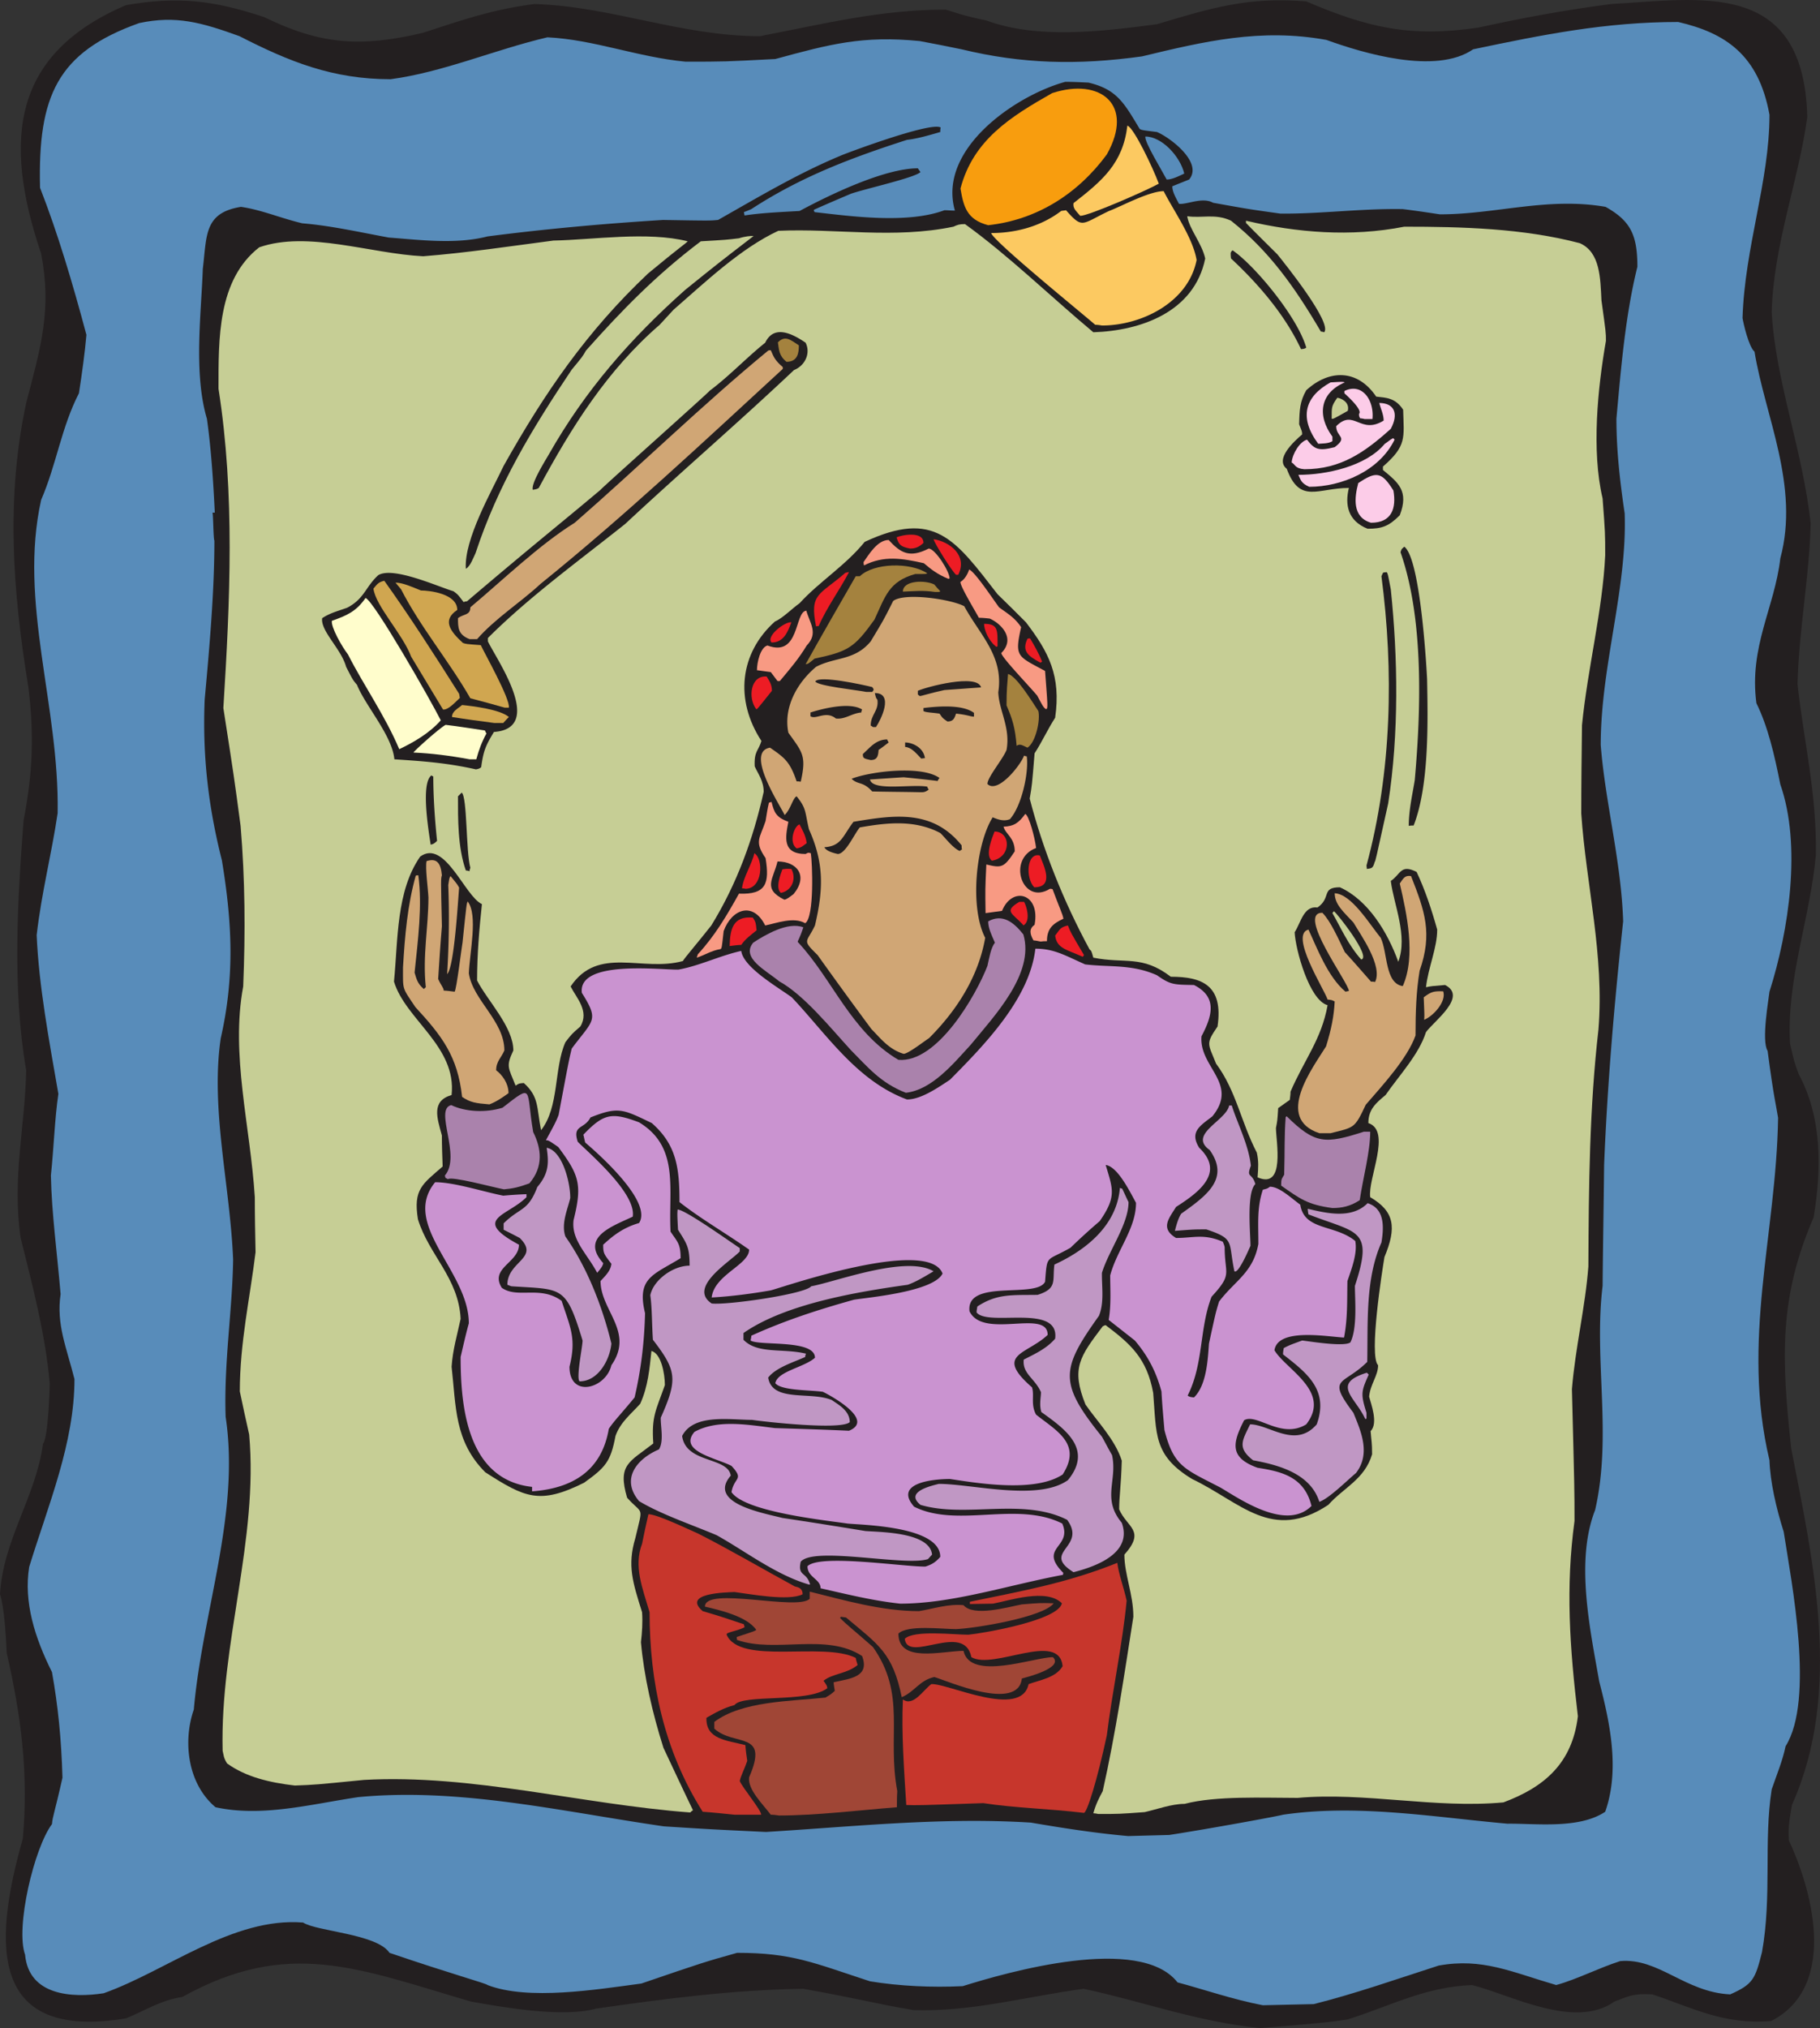 <svg xmlns="http://www.w3.org/2000/svg" width="193.899" height="216.01"><rect width="100%" height="100%" fill="#333333" stroke="none"/><path fill="#231f20" d="M134.223 216.01c-6.7-.676-12.598-2.867-18.778-4.184-6.379.875-11.918 2.469-18.136 2.27-4.387-.754-4.946-1.036-11.723-2.27-7.613.117-14.828 1.074-22.082 2.113-3.59.996-10.008-.16-13.356-.757-12.078-3.547-19.453-6.739-30.734-.48-2.234.32-3.95 1.437-5.98 2.273C-.836 217.326-.918 207.6 2.43 195.842c.64-7.137-.239-13.317-1.711-19.774-.082-1.597-.242-4.824-.719-6.258.32-5.78 3.828-10.406 4.582-16.027.559-.637.719-6.02.719-6.418-.477-5.383-1.875-10.562-3.11-15.547-.914-6.379.48-11.84.598-17.82-1.512-8.809-.914-18.176-.277-26.629.996-5.101 1.117-9.168.515-14.152-1.71-10.403-2.39-20.25-.238-30.293 1.555-5.942 2.75-9.93 1.594-15.906C.199 14.658 1.477 5.65 13.433.545c5.54-.957 9.29-.516 14.712 1.277 6.02 2.95 10.324 3.23 16.902 1.676C49.352 2.1 52.379 1.025 56.926.428c8.172.238 15.625 3.425 24.039 3.425 6.656-1.273 12.754-2.828 19.77-2.828 1.038.278 1.476.559 4.347 1.157 5.422 1.992 12.156 1.195 18.176.398C129 .865 132.984-.37 139.164.15c6.54 2.79 11.043 3.864 18.336 2.79 4.746-1.04 9.25-1.876 14.152-2.512 9.45-.52 20.532-2.75 20.891 12.039-.918 6.777-3.59 13.55-3.79 20.77.4 7.331 3.31 14.706 4.15 22.523-.122 5.539-1.239 11.242-1.4 17.101.642 5.938 2.075 11.68 1.954 18.215-.598 6.7-3.148 13.234-2.75 20.094.441 1.914.441 1.914.918 3.23 2.473 4.582 2.473 10.004 1.594 15.266-3.707 8.57-3.426 15.027-2.39 24.598 2.35 12.035 5.5 25.91.077 37.988-.199 1.316-.437 2.23-.316 3.785 2.828 6.102 4.941 15.707-1.875 19.215-5.102.441-8.453-1.434-12.676-2.828-1.953-.121-2.473.16-4.027.758-4.266 3.027-11.043-.72-15.188-1.754-5.062.199-8.77 2.27-13.273 3.668-1.196.156-1.278.277-9.328.914"/><path fill="#588cba" d="M134.54 213.58c-3.15-.598-6.38-1.715-9.087-2.434-4.027-5.14-18.18-1.074-22.883.399-3.308.16-6.738 0-9.886-.516-6.098-1.996-8.293-3.031-14.153-3.031-3.547.996-3.547.996-10.203 3.27-4.785.636-12.039 1.832-16.387.16-.078-.16-3.785-1.157-10.441-3.43-1.355-2.031-7.734-2.273-9.21-3.227-7.497-.601-14.513 5.141-21.247 7.532-3.39.52-7.973.242-8.371-4.106-1.04-2.91.957-11.36 2.867-13.914.082-.914.242-1.035 1.117-4.941-.117-4.106-.476-7.653-1.117-11.242-1.832-3.668-3.027-7.454-2.43-11.2 2.032-6.617 4.825-13.195 4.825-20.011-.84-3.352-1.954-5.82-1.477-9.051-.36-4.266-.957-8.653-1.035-12.637.316-2.95.398-5.98.797-8.691-.996-5.739-2.074-11.442-2.313-16.903.52-4.543 1.594-8.648 2.235-12.996.199-11.48-4.188-22.441-1.758-33.363 1.637-3.79 2.156-7.734 4.027-11.363.32-2.075.637-4.344.797-6.22-1.434-5.378-3.066-10.882-4.941-15.663-.239-9.77 1.832-14.434 10.562-17.543 3.906-.836 6.617-.078 10.684 1.394 5.304 2.715 9.925 4.586 16.105 4.586C47.238 7.682 52.7 5.291 58.32 3.975c4.946.238 9.606 2.113 14.711 2.593 4.145 0 4.145 0 9.567-.281 5.859-1.594 9.289-2.512 15.386-1.914 1.477.281 2.954.559 4.465.879 6.418 1.555 12.36 1.71 19.215.754 6.617-1.594 12.637-3.028 19.652-1.754 3.868 1.398 11.641 3.75 15.63 1 7.413-1.555 14.109-2.91 21.843-2.91 4.984 1.156 8.57 3.465 9.727 9.883 0 7.097-2.633 14.074-2.871 21.648.082.52.64 3.031 1.277 3.586 1.117 6.86 4.824 14.312 2.75 22.008-.598 5.218-3.348 9.406-2.55 15.426 1.233 2.511 1.913 5.46 2.55 8.652 2.273 6.496.918 15.547-1.156 22.082-.078.758-.88 5.223-.2 6.3.68 5.141.88 5.622 1.118 7.133-.2 12.48-3.946 23.68-.918 36.477.078 2.313.718 5.102 1.515 7.613.836 5.383 3.309 17.899.2 22.844-.32 1.555-.958 3.07-1.477 4.586-.875 5.54.039 11.36-1.035 17.34-.719 2.87-.957 3.426-3.39 4.504-4.821-.239-7.614-3.907-11.72-3.547-2.351.758-4.625 1.953-6.816 2.55-4.785-1.394-7.852-2.91-12.516-2.074-4.586 1.477-8.89 2.993-13.316 4.106-1.832.039-3.625.082-5.422.121"/><path fill="#231f20" d="M120.188 195.56c-3.586-.32-7.094-.875-10.364-1.433-9.566-.598-18.933.437-28.222.996-5.899-.281-5.899-.281-10.883-.598-10.965-1.593-21.766-4.148-32.57-3.11-5.063.759-10.247 2.153-15.188 1.075-3.031-2.55-3.469-7.094-2.313-10.402.918-10.445 4.946-20.852 3.391-31.176-.2-5.777.715-11.281.797-16.742-.32-7.934-2.434-16.024-1.316-23.598 1.515-6.66 1.195-12.398.12-18.937-1.476-5.82-2.074-11.242-1.835-17.102.52-5.7 1.035-11.52 1.035-16.941-.117-.282-.117-2.711-.2-2.992h.243c-.16-3.348-.399-6.895-.84-10.004-1.434-4.82-.598-11.243-.438-15.946.438-3.59.122-5.98 4.067-6.617 2.191.317 4.187 1.195 6.539 1.754 2.95.238 5.977.918 9.207 1.516 3.23.238 7.137.757 10.523-.121 6.18-.797 12.32-1.356 18.696-1.754 4.984.082 4.984.082 5.863 0 4.223-2.391 8.488-4.942 12.992-6.817.082-.078 9.688-3.707 10.727-3.027-.043.156-.043.316-.043.476-1.235.36-2.469.72-3.547.836-6.059 1.954-11.32 3.95-16.582 7.375a11.14 11.14 0 0 1-.797.32c.039.122.039.239.078.36 1.793-.281 3.828-.36 5.86-.48 3.109-1.672 9.011-4.543 12.597-4.543.082.117.16.238.281.398-.558.598-5.941 1.793-7.418 2.313-1.312.558-2.628 1.117-3.945 1.71 0 .083.04.16.078.243 3.828.437 9.887 1.277 13.836-.2.356 0 .715.04 1.117.04-1.875-6.579 6.496-12.278 11.758-13.715.836 0 1.633.043 2.473.082 3.027.719 3.785 2.152 5.46 4.941.239.121.239.121 1.833.32 1.355.56 4.945 3.23 3.43 5.063-.598.238-1.196.477-1.793.719 0 .558.316 1.117.714 1.87.918.083 2.473-.753 3.63-.116 3.745.675 3.745.675 7.175 1.156 4.266.039 8.652-.559 13.035-.48 1.317.16 2.633.359 3.95.558 5.976 0 11.476-1.871 17.656-.797 2.632 1.477 3.39 2.95 3.39 6.379-1.277 5.14-1.754 10.844-2.234 16.184 0 3.347.36 6.578.879 10.086.277 8.054-2.551 16.265-2.551 24.675.477 6.098 2.191 12.438 2.39 18.778-.917 8.488-1.675 17.18-2.03 25.949-.044 4.266-.122 8.57-.16 12.879-.958 7.851 1.034 15.902-.798 23.875-2.113 5.383-.558 12.597.438 18.258 1.117 4.308 2.23 9.37.637 13.875-2.79 1.87-7.454 1.234-10.407 1.273-7.972-.715-16.023-2.113-23.918-.957-.558.16-7.734 1.477-12.117 2.156l-4.387.117"/><path fill="#a04636" d="M82.996 193.37c-.277-.04-.558-.083-.879-.083-.836-1.113-2.469-2.668-2.308-3.984 2.191-5.024-1.555-3.23-3.707-5.184v-.715c2.949-2.234 8.128-2.195 11.84-2.594.597-.359.597-.359.996-.714-.043-.32-.122-.641-.122-.918 1.793-.399 3.868-.559 3.032-2.793-3.828-2.512-9.211-.278-13.317-1.711-.039-.121-.039-.242-.039-.32 1.953-.637 1.953-.637 2.074-.758-1-1.477-4.109-2.153-5.464-2.473 0-2.191 9.847.48 11.164-.836v-.758c3.586.88 7.613 2.074 11.64 2.074 1.473-.238 3.11-.796 4.742-.636 1.079 1.273 4.747.195 6.22-.082 1.991-.16 1.991-.16 3.39-.117-1.078 1.472-8.332 2.668-10.406 2.75-1.477 0-5.141-.48-6.137.476 0 3.149 4.504 1.875 6.933 1.836.72 3.266 7.536.676 9.528.676 1.195 1.156-2.871 2.152-3.309 2.273-.398 3.586-7.972.239-9.328-.16-1.594.36-2.074 1.555-3.469 2.152-.957-4.703-2.468-5.582-5.937-8.492-.2-.039-.399-.039-.559-.078 0 .04-.039.078-.082.121.719.754 1.676 1.473 3.512 3.106 3.586 5.105 1.473 9.332 2.59 15.351-.04.555-.04 1.114-.04 1.711-4.027.32-8.652.88-12.558.88"/><path fill="#c7362c" d="M78.254 193.287c-1.156-.117-2.274-.238-3.39-.316-4.145-6.54-5.66-13.875-5.66-21.25-.759-2.59-1.716-4.903-.798-7.293.2-1.035.438-2.114.676-3.149.918 0 4.387 1.672 5.305 2.07 3.386 1.715 6.695 3.669 10.285 5.622.277.082.836.12.836.84-1.516.757-5.66-.044-7.254-.243-.957.04-5.621.121-3.39 2.035 2.35.676 3.23 1.036 4.386 1.395.04.121.04.2.078.32-.598.317-1.234.399-1.832.637-.039.04-.082.078-.082.16 1.438 3.27 10.246.715 13.754 2.469.039.242.121.48.2.758-1.157.957-2.634.879-3.63 1.676.36.519.36.519.403.796-2.114 1.594-9.012.598-9.887 1.793-1.2.32-1.996.797-2.992 1.356-.078 2.312 2.152 2.394 4.148 2.91.04.559.117 1.117.2 1.676-.32.957-.68 1.554-.797 2.152.238.637 2.39 3.23 2.269 3.586h-2.828"/><path fill="#c6ce95" d="M117 193.209c-.16-.04-.36-.078-.52-.078.282-1 .598-1.598 1-2.352 1.395-6.222 2.31-12.48 3.266-18.578 0-2.39-.957-4.504-.957-6.617 2.313-2.594.281-2.871-.555-4.824 0-1.395.196-2.39.278-5.184-.719-2.27-2.633-4.183-3.867-5.98-1.555-3.864-.598-5.102 1.835-8.328.118-.043.196-.122.317-.122 2.633 1.993 4.387 3.508 5.062 7.215.36 4.387 0 6.657 4.145 9.168 5.183 2.473 8.492 6.739 14.512 2.754 1.636-1.836 3.867-2.71 4.664-5.383 0-1.316-.078-1.394-.157-2.472.836-.836.04-2.91-.16-3.668.117-1.313.957-2.23.957-3.348-1-.996.438-10.086.676-11.52 1.317-3.152 1.078-4.863-1.516-6.378-.277-1.993 2.313-7.055-.199-7.895 0-1.473.836-2.152 1.836-2.988 1.434-2.074 3.547-4.305 4.305-6.7.875-1.195 4.465-3.785 2.031-5.019-1.433.117-1.433.117-2.031.238.238-2.113 1.195-4.187 1.195-6.14-.637-2.27-1.316-4.266-2.191-6.137-1.715-.879-1.676.238-2.754.957.32 2.55 1.836 5.82.8 8.61-1.156-3.192-3.23-6.579-6.222-7.934-2.031 0-.875 1.117-2.39 2.152-1.473-.2-1.755 1.594-2.43 2.633.078 1.793 1.554 7.254 3.508 7.77-.641 3.628-2.512 5.863-3.946 9.21 0 .278-.043.559-.082.88-.398.277-.836.597-1.234.874-.082 1.317-.082 1.317-.238 2.114 0 1.394 1.035 6.578-1.958 5.261.082-1.074.122-1.715-.078-2.629-1.714-3.312-2.191-6.578-4.347-9.488-.875-2.195-1.114-2.074.16-3.95.64-4.382-1.633-5.3-4.98-5.3-3.07-2.351-4.864-1.355-8.254-2.031-.2-.719-.2-.719-.399-.879-2.789-5.145-4.98-10.645-6.379-16.066.242-1.395.242-1.395.52-4.82.758-1.157 1.394-2.555 2.191-3.79.64-4.465-.676-6.976-3.11-10.164-.995-.996-2.03-2.035-3.027-2.992-4.543-5.86-6.699-9.047-14.152-5.578-2.074 2.55-4.824 4.222-6.937 6.535-.797.559-1.793 1.594-2.63 1.953-3.745 3.352-4.304 8.332-1.437 12.719-.316 1.074-.797 1.074-.715 2.71.36.798.957 1.555.957 2.712-1.117 4.98-2.832 9.765-5.582 14.23-1.437 1.832-2.832 3.43-3.03 3.79-4.345 1.195-9.009-1.677-11.958 2.706.598 1.196 2.031 2.633 1.035 4.266-.918.797-.918.797-1.594 1.676-1.234 2.789-.636 6.894-2.59 9.367-.48-2.43-.199-3.547-1.835-5.024-.52.04-.52.04-.875.282-.797-1.996-1.04-2.035-.243-3.75 0-2.508-2.789-5.34-3.863-7.453 0-2.79.238-5.54.516-8.133-1.832-.836-3.946-6.977-6.578-5.063-2.551 3.668-2.352 8.77-2.79 13.317 1.235 4.066 6.696 6.894 6.137 12.078-2.191.637-1.55 2.43-1.035 4.304 0 1.079.04 2.192.082 3.31-2.152 1.874-3.152 2.433-2.633 5.62 1.157 3.79 4.344 6.258 4.547 10.606-.36 1.71-.84 3.265-.96 5.101.48 4.223.28 7.934 3.59 11.242 4.226 2.711 5.78 3.47 10.523 1.114 2.273-1.633 2.832-2.23 3.347-4.98.52-1.477 1.637-2.313 2.633-3.43.836-1.833.996-3.747 1.195-5.622 1.036.239 1.434 2.434 1.434 3.63-.953 2.71-1.434 3.308-1.234 6.218-2.551 1.992-3.829 2.23-2.79 5.781 1.715 1.91 1.715.715.876 4.305-.875 2.91-.278 4.703.718 7.89.078 1.079 0 2.153-.12 3.192.32 3.586 1.195 7.453 2.394 11.242 1.035 2.192 2.07 4.426 3.148 6.656-.12.079-.238.16-.281.239-11.64-.875-23.238-4.106-34.762-3.469-5.258.52-5.258.52-7.375.598-2.707-.317-5.219-.914-7.215-2.352-.398-.637-.355-.875-.476-1.355-.278-11.48 3.828-22.442 2.828-33.684-.356-1.555-.676-3.07-.996-4.586 0-5.18 1.078-9.926 1.676-14.828-.04-1.992-.079-3.906-.079-5.86-.48-7.613-2.593-15.148-1.238-22.445.242-5.82.2-11.398-.277-17.101-.68-5.102-.68-5.102-1.836-12.555.719-11.523 1.238-22.762-.516-34.004 0-5.265-.12-11.601 4.344-15.07 5.184-1.793 11.84.68 17.461.957 4.582-.36 9.289-1.074 13.871-1.672 4.266-.082 10.008-1 14.313.078-.36.36-.72.52-4.227 3.43-6.535 6.176-11 12.676-15.387 20.488-1.277 2.711-4.226 7.813-4.027 10.961.48-.238.84-1.273 1.039-1.672 2.39-7.258 6.02-13.234 10.242-19.535 1.156-1.395 1.156-1.395 1.516-2.031 3.906-4.387 7.535-8.094 12.238-11.64 2.75-.161 2.75-.161 4.067-.321.597-.2 1.316-.278 1.554-.238-3.785 2.91-3.785 2.91-7.297 5.742-5.816 5.18-10.64 10.683-14.507 17.5-.239.437-1.954 3.11-1.715 3.785.437-.078.437-.078.636-.2 3.47-6.456 7.297-12.554 12.88-17.378.476-.52.995-1.078 1.472-1.598 3.348-2.91 7.137-6.535 11.164-8.41 6.176-.277 12.316.879 18.656-.438.438-.199.637-.277 1.235-.277 4.586 3.305 9.007 7.613 13.672 11.52 5.062-.16 10.765-2.153 11.921-7.856-.359-1.633-1.714-3.148-1.914-4.504 1.516.239 2.989-.316 4.664.48 4.067 3.227 6.778 7.055 9.567 11.798.078 0 .238.043.36.082.874-.996-4.15-7.258-4.985-8.293-1.113-1.118-2.27-2.23-3.348-3.348v-.238c5.422 1.273 11.164 1.754 16.863.636 6.059 0 12.637.16 18.696 1.754 2.191.957 2.191 3.746 2.312 6.098.477 3.43.477 3.43.477 4.305-.875 5.023-1.555 11.683-.356 16.785.278 3.707.278 3.707.278 6.058-.278 5.899-1.871 12-2.473 18.098-.04 3.149-.078 6.258-.078 9.41.52 7.614 2.473 15.067 1.832 23-.957 8.332-1.035 16.625-1.074 25.235-.32 4.265-1.395 8.691-1.754 13.074.277 10.805.277 10.805.277 14.031-.957 7.098-.515 13.434.36 20.809-.598 4.984-3.547 7.535-7.934 9.172-7.336.675-14.75-1.118-21.926-.48-3.625 0-8.691-.24-12.039.636-1.394 0-2.988.597-4.262.879-2.71.199-2.71.199-4.945.199"/><path fill="#c7362c" d="M115.445 193.088c-3.586-.438-7.336-.516-10.683-1.035-6.977.238-6.977.238-8.211.199-.238-3.828-.52-7.652-.36-11.242 1.118.797 2.153-.996 3.028-1.633 1.719-.121 9.57 3.746 10.367 0 1.195-.438 2.91-.68 3.625-1.914-.395-3.79-7.332.437-9.723-.957-.758-3.828-6.777.719-7.097-1.953.957-.957 5.222-.438 6.777-.438 1.594-.16 9.566-1.515 9.965-3.348-1.633-1.636-5.621-.28-7.336.04-.836 0-1.672.039-2.469.039v-.239c5.578-1.156 10.363-1.996 15.707-4.148.156 1.238.676 2.555.996 4.027-.441 4.664-1.515 9.528-2.113 14.352-.996 4.664-2.156 8.45-2.473 8.25"/><path fill="#ca93d0" d="M95.91 170.807c-2.988-.32-5.816-1.04-8.488-1.637 0-.996-1.395-1.156-1.395-2.352 1.313-1.316 10.004.04 12.555.04.637-.2 1.078-.438 1.594-1.036 0-3.27-8.25-3.386-9.883-3.547-2.434-.359-10.926-1.238-12.36-3.347.278-1.637 1.395-1.278 0-2.793-1.593-.836-5.699-1.555-3.945-3.625 2.469-1.356 5.66-.758 8.57-.403 2.63.082 5.262.16 7.891.282 2.832-1.157-2.031-3.79-2.789-4.149-1.394-.199-4.426-.117-5.062-.914.238-1.277 3.07-1.676 4.226-2.71 0-1.993-5.941-1.235-6.86-1.837.044-.199.083-.398.083-.515 3.625-1.637 7.055-2.75 10.922-3.828 1.433-.239 8.492-.836 9.449-2.79-1.516-3.949-17.184 1.516-18.3 1.793-2.071.36-4.184.637-6.298.758.282-2.433 3.989-3.469 3.989-5.101-2.434-1.715-5.266-3.352-7.418-5.063 0-3.629-.317-6.101-2.95-8.414-3.07-1.473-3.546-1.793-6.535-.598-.64 1.278-1.953.758-1.355 2.59 1.273 1.278 6.258 5.504 5.86 7.977-2.196 1.035-5.622 2.191-3.15 4.941 0 .278-.359.719-.64 1.035-1.074-2.03-2.789-3.507-2.512-5.62.957-3.825.559-4.821-1.632-7.774-1.036-.715-1.036-.715-1.317-.715.48-.918 1.04-1.836 1.356-2.71 1.078-5.743 1.078-5.743 1.394-7.06 2.313-3.109 2.953-2.949 1.078-5.937-.437-3.547 8.45-2.43 10.285-2.473 2.23-.398 4.383-1.476 6.696-1.992.242 1.754 3.789 3.785 5.383 4.942 3.668 3.867 6.898 8.89 12.277 10.882 1.476 0 3.27-1.234 4.586-2.109 3.625-3.668 8.488-8.613 9.09-13.953 1.992 0 3.148.715 5.3 1.672 2.63.32 4.98-.04 7.653 1.156 1.476 1.04 1.793.996 3.945 1.04 2.434 1.233 2.035 3.148.8 5.46-.28 3.309 4.024 5.02 1.157 8.531-1.277.996-2.472 1.633-1.398 3.348 2.75 2.629.043 4.703-2.469 6.297-.758 1.238-1.715 2.273 0 3.308 1.871 0 2.95-.476 4.98.399.082.199.16.36.2.597 0 2.95.879 2.793-1.395 5.262-1.316 3.39-.836 7.137-2.55 10.528.16.117.238.156.675.199 1.36-1.317 1.477-4.11 1.598-5.742.719-3.309.719-3.309 1.074-4.465 1.676-2.23 3.629-3.07 4.188-6.14 0-2.27-.16-3.825.476-5.778.48-.121.48-.121.758-.32.996 0 2.195 1.156 3.23 1.914.438 2.789 3.668 2.074 5.86 3.867.238 1.316-.36 2.87-.836 4.265-.043 1.993.039 3.946-.36 6.02-1.753-.082-7.058-1.078-7.414 1.355 1.235 2.07 6.098 4.383 3.387 7.89-2.672 1.638-5.262-1.233-6.617-.437-1.274 2.473-1.555 3.989 1.433 5.063 2.555.398 4.985.957 5.743 4.066-2.711 2.711-7.653-.757-9.688-1.953-3.828-1.992-4.984-2.23-5.98-6.14-.117-1.352-.239-2.711-.317-4.106-.601-2.23-1.515-3.863-2.832-5.422-.957-.754-1.87-1.472-2.789-2.191.278-1.633.16-3.227.16-4.742.715-2.711 2.75-4.985 2.75-7.735-.757-1.394-1.992-3.867-3.23-4.027.758 2.55 1.195 3.348-.637 5.98a70.111 70.111 0 0 0-3.11 2.832c-2.632 1.512-2.472.637-2.71 3.625-.918 1.836-8.453-.359-8.05 3.149 1.472 3.031 8.327-.317 8.327 2.512-2.23 2.113-5.738 2.035-1.672 5.582.278.836-.16 1.832.438 2.91 2.152 1.715 4.941 3.11 2.828 6.379-2.95 1.953-9.086.918-11.996.476-1.754 0-6.059.399-3.828 2.95 4.625 2.312 10.96-.637 15.785 1.796 1.117 2.59-2.629 2.512.121 5.262-.04.04-.04.121-.04.2-5.78 1.074-11.76 3.07-17.343 3.07"/><path fill="#c097c4" d="M86.184 168.771c-3.547-1.035-6.817-3.586-9.844-5.261-2.75-1.157-5.942-2.23-8.254-3.625-1.992-2.356-.238-4.508 2.113-5.504.559-.875.16-2.512.2-3.387 1.835-4.105 1.675-5.023-.837-8.293-.12-1.676-.082-3.308-.28-4.742.32-1.598 2.394-3.152 4.187-3.152 0-1.954-.278-2.313-1.235-3.825-.082-1.636-.082-1.636-.043-2.152.797 0 5.582 3.426 6.621 4.105v.36c-1 1.074-5.582 3.824-2.992 5.539 1.594.2 9.965-.996 10.606-1.832 2.629-.48 10.125-3.348 13.035-1.594-.879.516-1.836 1.113-2.75 1.434-5.422.758-13.04 2.031-17.5 5.14v.72c1.512 1.554 4.184.878 6.656 1.476a.952.952 0 0 0-.082.355c-1.234.559-3.11 1.117-3.945 2.195.437 2.672 4.504 1.434 6.777 2.391.676.477 1.914 1.117 1.914 2.352-.918.879-9.09-.04-10.406-.239-2.39 0-6.219-.68-7.453 1.715.398 2.95 4.863 2.192 5.183 4.223-2.554 2.953 3.508 3.988 5.5 4.508 2.95.437 5.899.914 8.848 1.394 1.637.121 6.86.121 7.098 2.512-.16.16-.278.316-.438.476-2.394.797-12.16-1.394-13.554.282-.36 1.593.636 1.035.996 2.43h-.121"/><path fill="#c097c4" d="M114.371 167.455c-3.512-2.191 1.473-2.629-.68-5.578-4.742-2.395-10.804-.16-15.625-1.594-1.675-1.355.996-1.996 1.954-2.234 3.546 0 10.562 1.875 13.753-.399 2.75-3.347-.402-5.5-2.832-7.254-.238-.8-.039-1.554-.039-2.113-.64-1.476-1.996-1.953-1.836-3.469 1.078-.558 2.434-1.156 3.348-2.234.48-3.785-7.133-1.234-8.371-2.79 0-.198.043-.397.082-.636 2.113-1.394 3.746-1.195 6.418-1.238 2.152-.676 1.555-1.512 1.793-3.227 3.469-1.593 6.656-4.226 6.976-8.171.082.039.16.078.239.078.238.48.437.957.68 1.437 0 2.352-2.075 5.102-2.833 7.531-.039 1.356.278 3.153-.32 4.586-4.066 5.7-4.305 7.137.32 12.875.36.637.68 1.278 1.075 1.953.601 2.711-1.114 4.625 1.039 7.215 1.156 3.192-2.633 4.625-5.141 5.262m26.188-7.492c-.957-3.07-4.465-3.946-7.055-4.426-1.754-1.355-1.117-2.152-.32-3.828 2.035 0 4.824 2.633 7.097 0 1.317-3.668-1.035-5.461-3.59-7.453 0-.239.043-.477.082-.676.637-.32.637-.32 1.954-.8.52.042 4.464.718 5.14.198.758-1.511.48-4.543.48-6.015 2.032-6.14.278-5.582-4.945-7.617a3.614 3.614 0 0 1-.078-.598c1.875.437 4.664 1.156 6.38-.598 1.71.559 1.792 2.274 1.472 4.188-1.715 3.867-1.434 8.449-1.512 12.715-2.555 2.55-4.387 1.554-1.477 5.422.797 1.953 1.875 4.343.278 6.417-.957.797-2.867 2.711-3.906 3.07"/><path fill="#ca93d0" d="M56.688 158.846v-.477c-6.938-.758-7.614-8.613-7.614-13.836.278-1.195.555-2.43.875-3.586 0-5.539-7.297-10.523-3.59-15.027 2.036 0 5.063.996 7.258 1.433a46.22 46.22 0 0 1 2.473-.16v.32c-2.035 2.032-5.903 2.313-.8 5.063 0 1.914-3.15 2.473-1.833 4.586 1.676 1.195 4.105-.281 6.379 1.395.918 2.828 1.594 3.984.836 7.015 0 3.387 3.867 2.352 4.465-.16 2.472-3.547-1.157-5.82-1.157-8.969.598-.64 1.079-1.117 1.157-1.836-.797-1.035-.875-1.113-.875-2.03 1.113-1.036 2.191-1.837 3.824-2.313 1.477-2.274-4.426-7.454-5.738-8.57-.082-.282-.121-.56-.2-.837 2.153-2.234 2.989-2.433 5.938-1.316 4.348 2.629 3.11 7.137 3.352 11.64.714 1.075 1.074 1.274 1.074 2.829-2.91 1.793-4.703 2.074-3.79 5.86-.077 2.991-.394 5.862-1.113 8.972-1.437 1.754-2.234 2.55-2.75 3.347-.757 4.465-3.867 6.34-8.171 6.657"/><path fill="#c097c4" d="M145.46 151.154c-1.034-2.312-3.706-3.75.161-4.945.082.078.121.121.2.2-.798 1.792-.876 2.034-.239 4.066v.636c-.04 0-.121 0-.121.043m-83.711-4.027c-.398-.32.316-3.668.316-4.348-1.793-5.898-2.152-5.418-7.574-5.777-.156-.04-.316-.121-.437-.16 0-2.512 3.507-2.832 1.316-4.985a72.443 72.443 0 0 0-1.715-.875v-.68c1.715-1.714 2.59-1.234 3.586-3.867 1.238-1.472 1.238-2.55 1-4.183 1.633.277 2.512 3.586 2.512 5.34-.242 1.117-1 2.71-.52 4.105 2.274 3.23 3.907 7.336 4.903 11.403-.16 1.714-1.395 4.027-3.387 4.027m69.762-11.719c-.68-3.152.117-3.43-2.992-4.465-1.317 0-1.317 0-3.348.157.16-.637.36-1.356.676-1.833 2.754-1.953 5.183-3.746 3.03-6.777-2.35-1.672 1.755-3.11 2.075-4.742h.277c.598 1.91 1.797 4.184 2.036 6.418-.52 1.355.117.676.476 1.953-.957.914-.52 5.34-.52 6.578-.077.156-1.273 3.028-1.71 2.711"/><path fill="#aa82ac" d="M141.953 128.67c-2.668-.36-3.465-.996-5.46-2.39 0-.72.042-.68.32-1.157.082-2.711 0-3.95.16-6.14.039-.04.078-.079.117-.079 3.031 2.989 4.11 2.95 8.215 1.633h.675c0 2.152-.757 4.863-1.117 7.297-1.035.676-1.953.836-2.91.836m-88.258-1.992c-1.113-.203-5.62-1.438-5.98-1.078-.078-.04-.156-.122-.238-.122-.04-.117-.079-.199-.079-.277 1.793-2.074-1.195-7.055.676-7.496 1.477.719 3.668.84 5.461.281 3.39-2.633 2.473-2.035 3.27 2.59.879 1.754 1.117 3.668-.399 5.461-1.074.398-1.754.559-2.71.64"/><path fill="#d0a675" d="M140.559 120.697c-4.782-1.594-.715-6.937.718-9.25.559-1.832.836-3.187.918-4.781-.32-.16-.32-.16-.757-.203-.32-1.035-4.106-6.934-2.036-7.453.88 1.875 2.036 5.023 3.946 6.617.082-.04.242-.04.359-.078 0-.84-5.617-8.332-2.828-8.332.875.875 1.715 2.789 2.39 4.187.958 1.035 1.876 2.11 2.793 3.149.118 0 .278 0 .438.039.836-1.715-1.516-4.985-2.313-6.34-1.035-1.113-1.992-1.914-1.992-3.11 1.793.083 3.668 3.231 4.903 4.747.757 1.593.437 4.863 2.351 5.14 1.434-3.23.399-7.812-.32-10.922.32-.437.48-.918 1.2-.796 1.472 3.746 2.308 6.097.913 10.085-.36 2.192-.437 4.383-.437 6.895-.88 2.473-3.547 5.344-5.301 7.375-1.2 2.55-1.2 2.39-3.75 3.031h-1.195m-88.419-3.07c-1.472-.121-2.03-.2-2.91-.797-.476-4.344-2.152-6.496-4.98-9.566-1.438-2.153-1.316-1.754-1.316-4.227.199-3.387.476-6.617 1.355-9.766.078-.043.16-.043.277-.043.442 3.27-.039 6.86-.398 10.368.2.636.281 1.156.996 1.754.043-.082.121-.122.2-.2-.356-3.39.28-6.379.28-9.566-.039-.918-.359-3.152-.199-3.867 1.117-.36 1.516.238 1.633 1.511-.117.36-.117.36 0 5.422-.16 1.875-.277 3.75-.398 5.621.32.72.558.88.597 1.239.36 0 .758.078 1.157.117.199-.2.757-4.824.84-5.223.437-4.183.437-4.183.554-4.383 1.117 1.434.2 5.461.121 7.653.438 2.87 3.785 5.062 3.785 8.21-.316.759-.875 1.157-.875 2.114.598.437 1.317 1.355 1.317 2.434-.719.52-1.317.918-2.035 1.195"/><path fill="#aa82ac" d="M96.512 116.393c-2.711-1.04-4.11-2.793-5.864-4.547-2.191-2.391-5.02-5.899-7.652-7.336-1.316-1.114-4.105-2.47-2.75-4.106 1.277-.836 3.707-2.27 5.34-1.633-.438 1.317-.598 1.395-.598 1.555 3.707 3.945 5.66 9.567 10.727 12.559 4.144.355 8.289-6.899 9.484-10.008.2-.875.36-1.914.797-2.473-.398-.914-.715-1.554-.715-2.27 1.512-.84 2.711.079 3.746 1.395 1.235 4.184-3.148 8.73-5.582 11.719-1.87 2.035-4.144 4.824-6.933 5.145"/><path fill="#d0a675" d="M96.27 112.244c-1.594-.476-2.508-1.71-3.426-2.629a521.726 521.726 0 0 1-5.742-7.894c-1.715-1.676-1.157-1.274-.278-3.149.957-4.027.914-6.777-.64-10.246-.438-1.832-.239-2.191-1.313-3.508-.398.16-.64 1.395-1.277 1.992-.477-1.035-4.266-6.734-1.555-7.175 1.555 1.078 2.113 1.476 2.832 3.59.117 0 .277 0 .438.039.636-2.79.16-3.149-1.317-5.223-.558-2.75.996-5.379 2.95-7.016 2.035-1.074 4.105-.636 5.82-2.71 1.394-2.313 1.394-2.313 2.394-4.305 1.196-.918 6.137-.2 7.574.558 1.633 3.028 4.223 5.301 3.625 9.168.082 1.992 1.317 3.75.88 6.14-.4.997-2.036 2.911-2.036 3.626 1.078 1.078 3.508-1.953 3.906-3.027.082.039.16.078.282.078.238 1.675-.52 5.261-1.793 6.699-.68.277-1.356 0-1.836-.2-1.793 2.868-2.469 9.606-.797 12.837-.719 4.105-2.988 7.691-5.98 10.683-.56.36-2.231 1.672-2.711 1.672m55.453-3.624c.039-.4.039-.4-.043-2.395.757-.56 1-.676 2.074-.637.36 1.078-1.035 2.633-2.031 3.031m-104.086-4.863c.199-3.27.238-6.38.12-9.488.118-.758.118-.758.24-.958.718.875.718.875.917 1.235-.121 1.398-.52 8.492-1.277 9.21"/><path fill="#c6ce95" d="M145.023 102.201c-1.394-1.558-2.191-3.43-3.07-4.945.043-.078.082-.117.16-.2.32.2 4.028 4.903 2.91 5.145"/><path fill="#f89a83" d="m74.227 102.002.117-.36c1.836-1.992 3.07-4.105 4.386-6.46 2.91.12 3.27-1.114 2.832-3.786-1.238-1.793-.597-2.113 0-3.945.118-.68.2-1.316.356-1.953.082-.043.2-.043.281-.082.278 1.117.477 1.637 1.793 2.113-.32 1.637-.676 3.43 1.836 3.43.277-.16.277-.16.555-.082.16.957.398 6.816-.598 7.457-1.234-.719-3.066 0-4.262.238-1.316-2.629-3.59-1.715-4.425.598-.2 1.793-.2 1.793-.32 1.914-.997.16-1.755.676-2.551.918"/><path fill="#ed1c24" d="M115.285 101.88c-1.555-.718-2.71-.835-2.87-2.23.558-.718.519-.879 1.358-1.078.278.719.278.719 1.711 3.149-.117.199-.117.199-.199.16m-37.551-1.117c.04-1.793.36-3.227 2.473-3.028.316.477.316.559.398 1.356-.64.515-1.195.914-1.636 1.55-.399 0-.836.083-1.235.122"/><path fill="#f89a83" d="M110.86 100.287c-.239-.04-.516-.121-.755-.121-.402-.719-.48-1.234.118-1.672.636-3.351-2.391-4.148-3.47-1.476-.597.078-1.155.16-1.753.238-.04-2.551-.04-2.551.082-5.18 1.633.395 1.871.356 3.027-1.398 0-1.473-.996-1.832-1.195-2.63 1.078-.042 1.594-.359 2.313-1.355.398.157 1.035 2.551 1.156 3.63-3.149 1.152-1.477 6.175 1.476 4.343.078 0 .157 0 .278.039.718 1.953 1.074 2.633 1.156 3.148-1.117.52-1.754 1.04-1.754 2.395-.238 0-.437 0-.68.04"/><path fill="#ed1c24" d="M108.95 98.451c-1.118-1.195-2.036-1.394-.36-2.39h.515c.243.398.758 2.03-.078 2.511 0-.039-.039-.078-.078-.12"/><path fill="#231f20" d="M83.555 95.822c-2.352-1.156-1.157-2.195-.72-4.066 2.075 0 3.31 1.515 1.716 3.469-.32.238-.758.597-.996.597"/><path fill="#ed1c24" d="M83.195 95.103c-.636-.52 0-2.074.16-2.511.278-.04.399-.078.957-.04.56 1.036.079 2.313-1.117 2.551m-3.785-.437c-.12-.04-.242-.04-.36-.04.118-1.155 1.114-2.71 1.313-3.75 1 .599.918 3.79-.953 3.79m30.774-.16c-.957-.996-.797-3.746.597-3.387.36.957 1.633 3.387-.597 3.387"/><path fill="#231f20" d="M49.629 92.713c-.875-2.473-.836-5.543-.836-7.895.16-.16.281-.277.398-.398.598.48.438 6.258.918 8.012-.039.12-.082.199-.082.359-.156-.04-.277-.078-.398-.078m95.992-.16c0-.121-.039-.278-.039-.36 2.71-10.008 2.91-20.77 1.594-30.816.238-.516.082-.356.558-.438.121.16.121.16.438 1.836.758 7.254.879 15.348-.278 22.801-1.355 6.14-1.355 6.14-1.433 6.219-.2.719-.32.676-.84.758"/><path fill="#ed1c24" d="M105.68 91.674c-.797-.555.078-2.59.277-3.106 1.754 0 1.836 2.75-.277 3.106"/><path fill="#231f20" d="M89.254 90.959c-.715-.16-1.234-.36-1.434-.719 1.832-.117 1.953-1.195 3.11-2.71 4.304-.72 8.41-1.356 11.52 2.51 0 .122 0 .282.038.438a.851.851 0 0 0-.238.16c-.758-.316-1.594-1.472-2.074-1.913-2.79-1.473-5.82-1.075-8.57-.598-.56.637-1.512 2.832-2.352 2.832"/><path fill="#ed1c24" d="M84.871 90.361c-.879-.64-.242-2.433.317-2.554.28.601.64 1.117.757 1.996-.398.277-.52.476-1.074.558"/><path fill="#231f20" d="M45.883 89.963c-.278-1.797-1.035-6.54.078-7.375a.978.978 0 0 0 .2.117c0 2.113.16 4.547.402 6.855-.243.243-.403.36-.68.403m104.203-1.996c0-1.672.398-3.387.637-4.864.68-7.613.957-17.218-1.512-24.277.117-.437.16-.355.398-.598 1.633 1.196 2.313 11.762 2.43 14.114.082 4.343.242 11.32-1.434 15.586-.199 0-.359 0-.52.039M97.984 84.38c-1.671-.038-3.347-.038-5.062-.081-.996-1.114-1.516-.676-2.192-1.352 1.915-.762 7.415-1.476 9.368-.082a.892.892 0 0 0-.2.32c-1.234-.16-2.433-.28-3.628-.398-1.235.078-2.43.16-3.586.238.277 1.274 4.343.477 6.097.758.043.117.082.2.16.317-.398.32-.636.28-.957.28m-47.277-2.433c-3.187-.715-5.742-.875-8.691-1.074-.239-2.55-3.07-5.66-3.985-7.934-.441-.52-.441-.52-1.156-1.914-.52-1.914-2.75-3.828-2.55-5.183.835-.555 1.671-.754 2.667-1.114 1.836-.957 1.953-2.234 3.309-3.468 1.597-.957 6.379 1.234 8.015 1.715.477.359.477.359 1.075 1.156a.886.886 0 0 1 .359-.082c7.453-6.336 9.727-8.09 14.23-11.88.16-.237 11.48-10.323 11.641-10.562 2.031-1.515 3.906-3.507 5.902-5.105.915-1.91 2.79-1.035 4.305 0 .555 1.117-.043 2.433-1.238 2.914-5.86 5.539-12.078 10.879-17.977 16.383-4.902 3.906-10.246 7.773-14.633 12.156v.36c.958 1.992 6.102 9.25.641 9.648-.84 1.394-1.117 1.953-1.355 3.746-.16.16-.36.2-.559.238m42.055-.996c-.758-.156-.836-.2-.836-.637.758-.68 1.394-1.554 2.59-1.554.039.12.12.238.16.32-.36.277-.715.555-1.074.797-.043.676-.16 1.074-.84 1.074"/><path fill="#fffdcc" d="M50.027 80.873c-2.152-.398-4.105-.637-5.976-.719 0-.117 2.789-2.629 3.426-2.949 1.394.16 2.793.398 4.187.598.04.12.078.199.16.32-.48.875-.797 1.71-1.078 2.75h-.719"/><path fill="#231f20" d="M98.145 80.795c-.598-.64-1.079-1.2-1.715-1.238v-.477c.757 0 1.953.516 2.113 1.672-.16 0-.277.043-.398.043"/><path fill="#fffdcc" d="M42.535 79.795c-1.515-3.586-3.828-6.856-5.46-10.086-.68-.875-1.837-2.95-1.716-3.586 1.594-.559 2.59-.996 3.586-2.43.88.278 6.938 10.88 8.016 13.032-1.2 1.359-2.91 2.355-4.426 3.07"/><path fill="#a4823e" d="M109.465 79.635c-.598-.278-.797-.438-1.156-.2-.157-1.91-.438-2.828-1.075-4.304 0-1.754.078-2.113.16-3.348.915.238 2.512 2.871 3.227 3.945.238.957-.277 3.352-1.156 3.907"/><path fill="#231f20" d="M93.004 77.443c-.082-.078-.16-.117-.242-.16 0-1.195.879-1.555.718-2.75-.16-.2-.16-.2-.277-.715 2.07 0 .637 2.867.117 3.625h-.316"/><path fill="#d0a650" d="M52.66 77.006c-1.515-.2-3.031-.399-4.504-.637 0-.64.676-.918 1.074-1.277 1.196.12 4.067.48 4.985 1.277-.2.2-.399.399-.598.637h-.957"/><path fill="#231f20" d="M100.938 76.846c-.52-.36-.52-.36-.84-.836-.797-.121-1.516-.121-1.715-.282v-.316c1.316-.16 4.105-.441 5.383.516v.402c-.36 0-.72-.203-1.914-.32-.16.476-.278.836-.915.836m-11.882-.316c-1.075-.88-2.114.155-2.711-.243v-.398c1.238-.399 4.187-1.157 5.504-.317a.686.686 0 0 0-.082.317c-1.036.082-1.715.757-2.711.64"/><path fill="#d0a650" d="M47.2 75.572c-1.118-1.875-2.274-3.75-3.391-5.62-.914-2.434-3.786-5.384-4.024-7.259.438-.515.516-.675 1.156-.836 2.63 3.668 5.38 7.934 7.973 12.04.04.16.04.277.078.437-.437.398-1.234 1.316-1.793 1.238"/><path fill="#ed1c24" d="M80.566 75.53c-.918-1.196-.601-3.626 1.114-3.47.238.403.558.801.558 1.516-1.593 1.996-1.593 1.996-1.672 1.953"/><path fill="#f89a83" d="M111.418 75.53c-.277-.24-.277-.24-.914-1.434-.719-.88-3.828-4.106-3.828-4.543 1.594-1.598-.121-3.192-1.235-3.668-.402-.043-.757-.082-1.156-.082-.398-.758-2.035-3.426-1.957-3.828.48-.278.8-.915.918-1.313.598.2 2.512 3.11 3.192 4.023.796.602 1.632 1.04 2.351 2.114-.719 3.191-.398 3.07 2.55 4.664.278 3.668.278 3.668.2 4.027a.424.424 0 0 0-.121.04"/><path fill="#d0a650" d="M53.777 75.373c-1.238-.36-2.472-.68-3.668-1-2.312-4.023-5.343-7.613-7.375-11.598l-.597-.718c.758 0 1.715.437 2.71.836.876 0 3.868.32 3.868 2.074-1.637 1.078-.758 2.273.597 3.508.317.12.317.12 1.91.238.36.797 3.153 5.742 2.993 6.66h-.438"/><path fill="#231f20" d="M97.984 74.135c-.078-.078-.16-.121-.199-.16v-.399c.88-.398 6.34-1.871 6.738-.36-1.316.083-2.632.204-3.906.282-1.676.36-2.394.637-2.633.637m-5.699-.438c-.957-.199-5.222-.637-5.422-1.117.399-.676 5.102.36 6.059.598.082.082.121.16.16.28-.039.079-.078.161-.16.24h-.637"/><path fill="#f89a83" d="M82.836 72.54c-.238-.32-.477-.636-.719-.956-.476-.078-.996-.121-1.472-.2 0-.835.359-2.429 1.117-2.632 3.465 1.316 2.867-3.625 4.144-3.707.36 1.316 1.317 2.394.04 3.707-.837 1.398-1.833 2.555-2.868 3.789h-.242"/><path fill="#a4823e" d="M85.828 70.748c1.754-3.152 3.547-6.258 5.34-9.371h.437c1.477-1.434 5.383-1.512 7.176-.317-.078.079-.078.079-1.273.079-2.832.796-3.192 2.394-4.348 4.863-2.152 2.992-2.789 3.39-6.379 4.148-.676.559-.676.559-.953.598"/><path fill="#ed1c24" d="M110.781 70.549c-1.234-.68-1.953-1.2-1.316-2.512.082-.039.16-.039.281-.039.438.754.875 1.473 1.274 2.469-.16.12-.16.12-.239.082m-4.703-1.715c-.758-.598-1.238-1.754-1.238-2.39 1.515 0 1.437.675 1.437 2.39-.12.078-.12.078-.199 0M82.2 68.435c-.638-.68 1.472-2.273 2.112-2.152-.398 1.074-.84 2.152-2.113 2.152"/><path fill="#d0a675" d="M50.027 68.076c-1.234-.48-1.234-1.234-1.234-2.234.598-.477 1.316-.278 1.316-1.157 3.426-2.867 7.336-6.656 11.121-9.007 6.856-5.98 13.633-12.598 20.61-18.336.078-.04.2-.04.277-.04.32.755.48 1.114 1.278 1.794v.199c-8.45 7.773-16.903 15.707-25.793 22.883-2.192 2.03-4.864 3.707-6.774 5.898h-.8"/><path fill="#ed1c24" d="M86.941 66.72c-.714-3.546.36-3.308 3.11-5.699.16-.043.281-.082.398-.082-.996 1.914-2.39 3.79-3.226 5.743-.121 0-.2 0-.282.039"/><path fill="#a4823e" d="M99.621 63.053c-1.277-.2-2.312-.078-3.43-.04 0-1.234 2.43-1.234 3.348-.757.2.238.399.48.637.719-.078.078-.078.078-.555.078"/><path fill="#f89a83" d="M101.055 61.658c-1.196-.48-1.875-1.035-2.633-1.672-2.313-.52-4.266-.84-6.375.239-.043-.16-.043-.239-.043-.36.558-.797 1.476-2.351 2.672-2.351 1.277 1.394 2.234 1.953 4.265.914.68 0 2.23 2.433 2.23 3.191-.077 0-.077 0-.116.04"/><path fill="#ed1c24" d="M101.852 61.22c-.477-.44-2.274-3.308-2.391-3.788 1.672.238 3.668 1.714 2.629 3.789h-.238m-4.902-2.793c-1.04-.2-1.196-.438-1.434-1.196.515-.238 2.867-.718 2.867.598-.516.48-.918.598-1.434.598"/><path fill="#231f20" d="M145.703 56.318c-2.113-.84-2.433-2.554-1.996-4.347-3.309 0-5.219 1.754-6.617-2.036-1.313-1.035.797-2.945 1.637-3.664 0-.28 0-.28-.32-1.078.038-1.554.081-2.43.757-3.625 2.434-2.234 5.461-2.273 7.453.676 1.078.121 2.035.121 2.871 1.395.082 3.03.399 3.828-2.152 6.058v.36c1.637 1.355 2.789 2.234 1.793 4.824-1.156 1.156-1.871 1.437-3.426 1.437"/><path fill="#fccce8" d="M146.063 55.678c-2.036-.598-1.758-2.711-1.356-4.227 1.871-1.234 2.469-1.273 3.746.8.32 1.872-.16 3.427-2.39 3.427m-6.579-3.828c-.918-.399-.918-.797-1.156-1.274 2.95 0 7.176-.879 9.207-3.308.32-.2.559-.438.88-.598.038.039.116.078.16.16-1.637 3.348-5.665 5.02-9.09 5.02"/><path fill="#fccce8" d="M138.965 49.978c-1.035-.078-.957-.52-1.356-.718.082-.957.88-2.23 1.637-2.43.797 1.035 1.234 1.234 2.95.797 1.472-1.117.16-1.04.16-2.234 1.91-1.915 2.55.957 5.058-.598 0-.637-.355-1.395-.476-1.871 1.593 0 2.113 1.113 1.234 2.75-2.79 2.511-5.34 4.304-9.207 4.304"/><path fill="#fccce8" d="M140.441 47.268c-2.074-2.793-1.437-5.024 1.313-6.54 1.316-.078 1.316-.078 1.516 0-2.63 1.118-2.989 3.508-1.317 5.782v.48c-.437.278-1.113.238-1.512.278"/><path fill="#c6ce95" d="M141.875 44.596c0-1.235-.04-1.317.598-2.23.359.038 1.355.437 1.117 1.394-1.555.875-1.555.875-1.715.836"/><path fill="#fccce8" d="M145.383 44.635a1.98 1.98 0 0 0-.477-.078c-.12-.239-.12-.239-.12-.477.437-.441-1.438-2.074-1.556-2.195v-.239c1.875-.918 3.188.957 2.989 2.989h-.836"/><path fill="#a4823e" d="M83.793 38.537c-.836-.676-.797-1.316-.918-2.074.758-.758 1.277-.32 2.234.32 0 .797-.12 1.754-1.316 1.754"/><path fill="#231f20" d="M138.605 37.182c-1.753-3.747-4.664-7.055-7.453-9.649-.039-.238-.039-.437-.039-.598a.685.685 0 0 1 .2-.277c2.39 1.633 6.933 7.137 7.851 10.363-.121.122-.36.16-.559.16"/><path fill="#fcc961" d="M117.398 34.67a4.333 4.333 0 0 0-.718-.078c-1.555-1.356-10.84-8.89-11.082-9.77 2.554 0 5.261-.676 7.457-2.351.156-.04.36-.04.515-.079 1.797 2.032 1.637 1.477 4.586.079 1.196-.438 4.266-2.11 5.82-2.11.997 1.989 3.11 4.942 3.508 7.332-.879 4.504-5.859 6.977-10.086 6.977"/><path fill="#f89d0e" d="M105.281 23.986c-2.312-.597-2.633-2.031-2.953-3.906 1.36-5.184 5.344-7.652 9.77-10.164 5.14-1.676 8.808 1.234 5.82 6.535-3.11 4.227-7.496 6.977-12.637 7.535"/><path fill="#fcc961" d="M115.086 22.99c-.477-.558-.797-.797-.715-1.355 3.067-2.39 5.262-4.227 5.738-8.254.68.203 2.711 4.465 3.348 6.18-1.195.68-7.453 3.43-8.371 3.43"/><path fill="#588cba" d="M124.297 19.123c-.48-.918-2.395-4.027-2.274-4.582 1.754 0 3.707 2.11 4.145 3.945-.598.278-1.273.637-1.871.637"/></svg>

